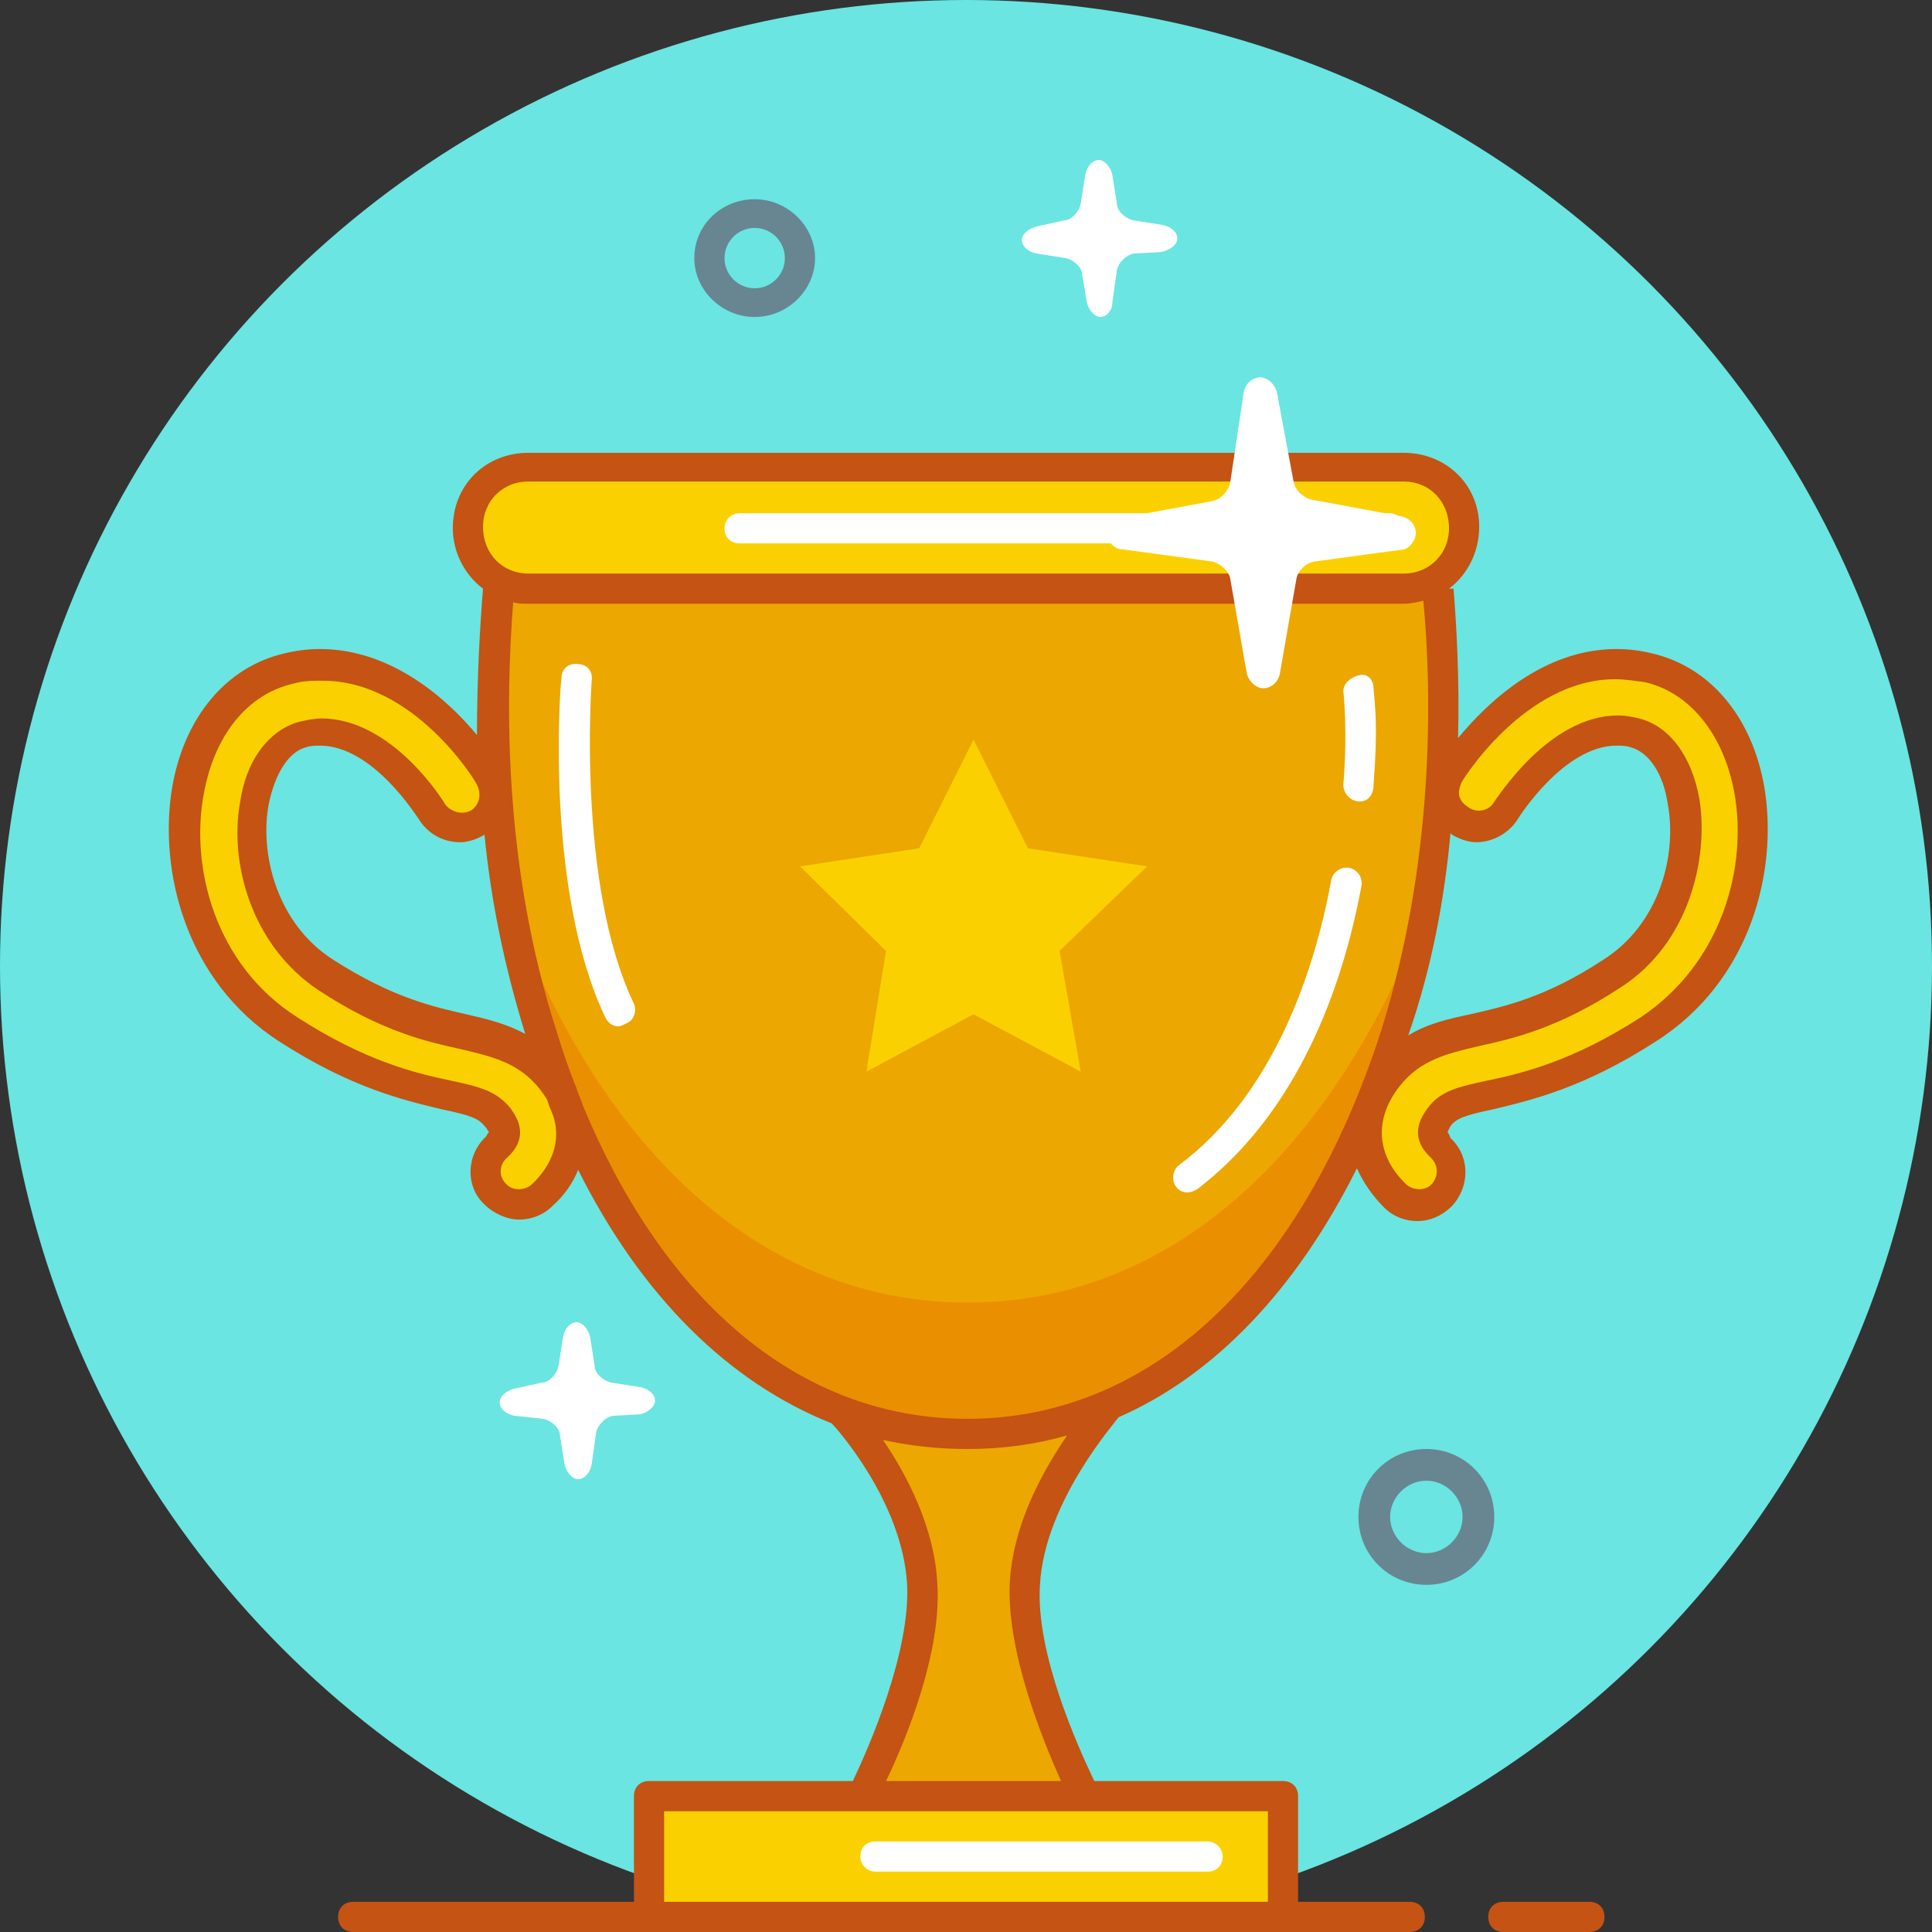 <?xml version="1.0" encoding="utf-8"?>
<!-- Generator: Adobe Illustrator 21.0.2, SVG Export Plug-In . SVG Version: 6.00 Build 0)  -->
<svg version="1.1" id="cup" xmlns="http://www.w3.org/2000/svg" xmlns:xlink="http://www.w3.org/1999/xlink" x="0px" y="0px"
	 viewBox="0 0 128 128" style="enable-background:new 0 0 128 128;" xml:space="preserve">
<rect x="0" y="0" width="128" height="128" fill="#333333" stroke="none"/>
<style type="text/css">
	.st0{fill:#6AE5E1;}
	.st1{fill:#ECA700;}
	.st2{fill:#EA9000;}
	.st3{fill:#FBD000;}
	.st4{fill:#FFFFFF;}
	.st5{fill:#678691;}
	.st6{fill:#C45314;}
</style>
<g>
	<circle class="st0" cx="64" cy="64" r="64"/>
	<path class="st1" d="M94.5,34.2H33.7c0,0-3.4,17,2.2,34.5C40,81.8,47.2,90.4,55.9,93.6h-0.1c0,0,4.9,5.3,5.2,11.3
		c0.3,6-4.2,14.5-4.2,14.5h15.3c0,0-4.6-8.5-4.2-14.5c0.3-6,5.2-11.3,5.2-11.3h-0.9c8.7-3.2,15.9-11.8,20.1-24.9
		C98,51.1,94.5,34.2,94.5,34.2z"/>
	<path class="st2" d="M64.1,86.3C51,86.3,40,76.9,33.7,59.7c0.5,2.9,1.2,5.9,2.2,9c5.5,17.1,15.9,26.4,28.3,26.4
		c12.4,0,22.8-9.3,28.3-26.4c1-3,1.7-6,2.2-9C88.2,76.9,77.2,86.3,64.1,86.3z"/>
	<path class="st3" d="M97,35c0,2.2-1.8,4-4,4H35c-2.2,0-4-1.8-4-4v-0.1c0-2.2,1.8-4,4-4h58C95.2,30.9,97,32.7,97,35L97,35z"/>
	<path class="st3" d="M34.4,79.8c-0.6,0-1.2-0.2-1.6-0.7C32,78.2,32,76.8,32.9,76c0.7-0.7,0.7-1.1,0.1-2c-0.6-0.8-1.4-1-3.3-1.5
		c-2.5-0.6-5.8-1.3-10.5-4.4c-5.8-3.8-7.6-10.7-6.7-15.8c0.7-4.3,3.2-7.3,6.6-8.1c7.8-1.9,13.1,6.8,13.3,7.1c0.6,1,0.3,2.4-0.8,3
		c-1,0.6-2.4,0.3-3-0.8l0,0c0-0.1-3.8-6.2-8.5-5.1c-1.6,0.4-2.9,2.1-3.3,4.6c-0.6,3.6,0.6,8.7,4.7,11.3c4,2.6,6.8,3.2,9.1,3.8
		c2.2,0.5,4.3,1,5.9,3.1c2,2.6,1.8,5.6-0.6,7.9C35.5,79.6,35,79.8,34.4,79.8z"/>
	<path class="st3" d="M93.9,79.8c0.6,0,1.2-0.2,1.6-0.7c0.8-0.9,0.8-2.3-0.1-3.1c-0.7-0.7-0.7-1.1-0.1-2c0.6-0.8,1.4-1,3.3-1.5
		c2.5-0.6,5.8-1.3,10.5-4.4c5.8-3.8,7.6-10.7,6.7-15.8c-0.7-4.3-3.2-7.3-6.6-8.1c-7.8-1.9-13.1,6.8-13.3,7.1c-0.6,1-0.3,2.4,0.8,3
		c1,0.6,2.4,0.3,3-0.8l0,0c0-0.1,3.8-6.2,8.5-5.1c1.6,0.4,2.9,2.1,3.3,4.6c0.6,3.6-0.6,8.7-4.7,11.3c-4,2.6-6.8,3.2-9.1,3.8
		c-2.2,0.5-4.3,1-5.9,3.1c-2,2.6-1.8,5.6,0.6,7.9C92.9,79.6,93.4,79.8,93.9,79.8z"/>
	<polyline class="st3" points="43,127 43,119 85,119 85,127 	"/>
	<path class="st4" d="M78.7,79c-0.3,0-0.6-0.1-0.8-0.4c-0.3-0.4-0.2-1.1,0.2-1.4c6.3-4.7,9-12.9,10.1-18.9c0.1-0.5,0.6-0.9,1.2-0.8
		c0.5,0.1,0.9,0.6,0.8,1.2c-1.7,9.1-5.5,16-10.9,20.1C79.1,78.9,78.9,79,78.7,79z"/>
	<path class="st4" d="M90.1,53.1C90,53.1,90,53.1,90.1,53.1c-0.6,0-1.1-0.5-1.1-1.1c0.3-3.6,0-6.2,0-6.2c0-0.6,0.6-1,1.2-1.1
		c0.5,0,0.8,0.4,0.8,0.9c0.1,1.3,0.3,2.5,0,6.4C91,52.7,90.6,53.1,90.1,53.1z"/>
	<path class="st4" d="M41,68c-0.4,0-0.7-0.2-0.9-0.6c-4-8.4-3-21.9-2.9-22.5c0-0.6,0.5-1,1.1-0.9c0.6,0,1,0.5,0.9,1.1
		c0,0.1-1,13.5,2.8,21.4c0.2,0.5,0,1.1-0.5,1.3C41.3,67.9,41.1,68,41,68z"/>
	<path class="st4" d="M92,36H49c-0.6,0-1-0.4-1-1s0.5-1,1-1h43c0.6,0,1,0.4,1,1S92.5,36,92,36z"/>
	<path class="st4" d="M80,124H58c-0.5,0-1-0.4-1-1s0.4-1,1-1H80c0.5,0,1,0.4,1,1S80.6,124,80,124z"/>
	<path class="st5" d="M50,21c-2.2,0-4-1.8-4-3.9c0-2.2,1.8-3.9,4-3.9c2.2,0,4,1.8,4,3.9C54,19.2,52.2,21,50,21z M50,15.1
		c-1.1,0-2,0.9-2,2c0,1.1,0.9,2,2,2c1.1,0,2-0.9,2-2C52,16,51.1,15.1,50,15.1z"/>
	<path class="st5" d="M94.5,105c-2.5,0-4.5-2-4.5-4.5s2-4.5,4.5-4.5c2.5,0,4.5,2,4.5,4.5S97,105,94.5,105z M94.5,98.1
		c-1.3,0-2.4,1.1-2.4,2.4s1.1,2.4,2.4,2.4c1.3,0,2.4-1.1,2.4-2.4S95.8,98.1,94.5,98.1z"/>
	<polygon class="st3" points="64.5,49 68.1,56.2 76,57.4 70.2,63 71.6,71 64.5,67.2 57.4,71 58.7,63 53,57.4 60.9,56.2 	"/>
	<path class="st6" d="M105.3,128h-5.7c-0.6,0-1-0.4-1-1s0.4-1,1-1h5.7c0.6,0,1,0.4,1,1S105.9,128,105.3,128z"/>
	<path class="st4" d="M78,15.8c0-0.4-0.4-0.8-1-0.9l-1.9-0.3c-0.5-0.1-1.1-0.6-1.1-1.1l-0.3-1.9c-0.1-0.5-0.5-1-0.9-1
		c-0.4,0-0.8,0.4-0.9,1l-0.3,1.9c-0.1,0.5-0.6,1.1-1.1,1.1L68.7,15c-0.5,0.1-1,0.5-1,0.9c0,0.4,0.4,0.8,1,0.9l1.9,0.3
		c0.5,0.1,1.1,0.6,1.1,1.1L72,20c0.1,0.5,0.5,1,0.9,1c0.4,0,0.8-0.4,0.8-1l0.3-2.1c0.1-0.5,0.6-1,1.1-1.1l1.8-0.1
		C77.5,16.6,78,16.2,78,15.8z"/>
	<path class="st4" d="M43.4,92.8c0-0.4-0.4-0.8-1-0.9l-1.9-0.3c-0.5-0.1-1.1-0.6-1.1-1.1l-0.3-1.9c-0.1-0.5-0.5-1-0.9-1
		c-0.4,0-0.8,0.4-0.9,1l-0.3,1.9c-0.1,0.5-0.6,1.1-1.1,1.1L34.1,92c-0.5,0.1-1,0.5-1,0.9c0,0.4,0.4,0.8,1,0.9L36,94
		c0.5,0.1,1.1,0.6,1.1,1.1l0.3,1.9c0.1,0.5,0.5,1,0.9,1c0.4,0,0.8-0.4,0.9-1l0.3-2.1c0.1-0.5,0.6-1,1.1-1.1l1.8-0.1
		C42.9,93.6,43.4,93.2,43.4,92.8z"/>
	<path class="st6" d="M116.9,52.2c-0.8-4.7-3.6-8-7.4-8.9c-0.8-0.2-1.6-0.3-2.4-0.3c-4.9,0-8.6,3.6-10.5,5.9
		c0.1-3.9-0.1-7.4-0.3-9.9H96c1.2-0.9,2-2.4,2-4.1c0-2.8-2.2-4.9-5-4.9H35c-2.8,0-5,2.1-5,5c0,1.6,0.8,3.1,2,4h0
		c-0.2,2.5-0.4,5.9-0.4,9.7c-1.9-2.3-5.6-5.7-10.4-5.7c-0.8,0-1.6,0.1-2.4,0.3c-3.8,0.9-6.6,4.2-7.4,8.9c-0.9,5.5,0.9,12.8,7.1,16.8
		c4.8,3.1,8.3,3.9,10.8,4.5c1.9,0.4,2.4,0.6,2.8,1.1c0.2,0.2,0.2,0.3,0.3,0.4c0,0-0.1,0.1-0.2,0.3c-1.3,1.2-1.4,3.3-0.1,4.5
		c0.6,0.6,1.5,1,2.3,1c0.8,0,1.6-0.3,2.2-0.9c0.8-0.7,1.4-1.6,1.7-2.4c4.2,8.4,10,14.1,16.8,16.8c0.3,0.3,4.7,5.2,5,10.7
		c0.2,4.5-2.5,10.7-3.6,13H43c-0.6,0-1,0.4-1,1v7H23.4c-0.6,0-1,0.4-1,1s0.4,1,1,1h70c0.6,0,1-0.4,1-1s-0.4-1-1-1H86v-7
		c0-0.6-0.4-1-1-1H72.5c-1.1-2.3-3.9-8.5-3.6-13c0.3-5.6,5.2-11,5.2-11.1c6.4-2.8,11.8-8.5,15.8-16.5c0.4,0.9,1,1.8,1.8,2.6
		c0.6,0.6,1.4,0.9,2.2,0.9c0.9,0,1.7-0.4,2.3-1c1.2-1.3,1.2-3.3-0.1-4.5C96,75.1,95.9,75,95.9,75c0,0,0.1-0.2,0.2-0.4
		c0.4-0.5,0.9-0.7,2.8-1.1c2.5-0.6,6-1.4,10.8-4.5C116,65,117.8,57.7,116.9,52.2z M96.1,55.2c0,0,0.1,0.1,0.1,0.1
		c0.5,0.3,1.1,0.5,1.6,0.5c1.1,0,2.2-0.6,2.8-1.6c0,0,3-4.8,6.5-4.8c0.3,0,0.6,0,0.9,0.1c1.2,0.3,2.2,1.7,2.5,3.8
		c0.6,3.3-0.5,7.9-4.3,10.3c-3.8,2.5-6.6,3.1-8.8,3.6c-1.4,0.3-2.8,0.6-4.1,1.4C94.9,64,95.7,59.5,96.1,55.2z M32,34.9
		c0-1.7,1.3-3,3-3h58c1.7,0,3,1.3,3,3.1c0,1.7-1.3,3-3,3H35C33.3,38,32,36.7,32,34.9z M32.1,55.3c0.4,4.2,1.3,8.7,2.7,13.2
		c-1.3-0.7-2.6-1-3.9-1.3c-2.2-0.5-4.9-1.1-8.8-3.6c-3.8-2.4-4.9-7.1-4.3-10.3c0.4-2,1.3-3.5,2.5-3.8c0.3-0.1,0.6-0.1,0.9-0.1
		c3.5,0,6.4,4.7,6.5,4.8c0.6,1,1.6,1.6,2.8,1.6C31,55.8,31.6,55.6,32.1,55.3z M35.2,78.5c-0.5,0.4-1.3,0.4-1.7-0.1
		c-0.5-0.5-0.4-1.3,0.1-1.7c1.4-1.3,0.8-2.5,0.2-3.3c-0.9-1.1-2-1.4-3.9-1.8c-2.4-0.5-5.7-1.3-10.2-4.2c-5.5-3.5-7.1-10-6.2-14.8
		c0.7-3.9,2.9-6.6,5.9-7.3c0.7-0.2,1.3-0.2,2-0.2c6,0,10.1,6.6,10.2,6.9c0.3,0.6,0.2,1.3-0.4,1.7c-0.6,0.3-1.3,0.1-1.7-0.4
		c-0.1-0.2-3.5-5.7-8.2-5.7c-0.5,0-0.9,0.1-1.4,0.2c-2,0.5-3.6,2.5-4,5.4c-0.7,3.9,0.7,9.4,5.2,12.4c4.1,2.7,7.1,3.4,9.4,3.9
		c2.1,0.5,3.9,0.9,5.3,2.7c0.2,0.3,0.4,0.5,0.5,0.8c0.1,0.4,0.3,0.7,0.4,1.1C37.1,75.5,36.7,77.1,35.2,78.5z M84,126H44v-6h40V126z
		 M66.9,104.9c-0.2,4.5,2.1,10.2,3.4,13.1H58.7c1.4-2.9,3.7-8.6,3.4-13.1c-0.2-3.8-2.1-7.3-3.6-9.5c1.8,0.4,3.7,0.6,5.6,0.6
		c2.3,0,4.5-0.3,6.6-0.9C69.2,97.3,67.1,100.9,66.9,104.9z M64.1,94c-10.9,0-20-7.5-25.5-20.8c-0.1-0.4-0.3-0.7-0.4-1.1
		c-0.5-1.2-0.9-2.4-1.3-3.7c-3.6-11.1-3.4-22.1-2.9-28.5C34.3,40,34.6,40,35,40h58c0.4,0,0.9-0.1,1.3-0.2c0.6,6.3,0.7,17.4-2.8,28.5
		C86.2,84.7,76.2,94,64.1,94z M108.7,67.4c-4.5,2.9-7.8,3.7-10.2,4.2c-1.9,0.4-3.1,0.7-3.9,1.8c-0.6,0.8-1.2,2,0.2,3.3
		c0.5,0.5,0.5,1.2,0.1,1.7c-0.4,0.5-1.2,0.5-1.7,0.1c-2-1.9-2.2-4.3-0.5-6.5c1.4-1.8,3.2-2.2,5.3-2.7c2.3-0.5,5.3-1.2,9.4-3.9
		c4.5-2.9,5.8-8.5,5.2-12.4c-0.5-2.9-2-4.9-4-5.4c-0.4-0.1-0.9-0.2-1.4-0.2c-4.6,0-8,5.5-8.2,5.7c-0.3,0.6-1.1,0.8-1.7,0.4
		c-0.3-0.2-0.5-0.4-0.6-0.7c-0.1-0.3,0-0.6,0.1-0.9c0-0.1,4.2-6.9,10.2-6.9c0.6,0,1.3,0.1,2,0.2c3,0.7,5.2,3.5,5.9,7.3
		C115.8,57.4,114.1,63.8,108.7,67.4z"/>
	<path class="st4" d="M93.8,35.3c0-0.5-0.4-1-1-1.1l-5.9-1.1c-0.5-0.1-1.1-0.6-1.2-1.2l-1.1-5.9c-0.1-0.5-0.6-1-1.1-1
		c-0.5,0-1,0.4-1.1,1L81.5,32c-0.1,0.5-0.6,1.1-1.2,1.2l-5.9,1.1c-0.5,0.1-1,0.6-1,1.1c0,0.5,0.4,1,1,1l5.9,0.8
		c0.5,0.1,1.1,0.6,1.2,1.1l1.1,6.3c0.1,0.5,0.6,1,1.1,1c0.5,0,1-0.4,1.1-1l1.1-6.3c0.1-0.5,0.6-1,1.2-1.1l5.9-0.8
		C93.4,36.3,93.8,35.8,93.8,35.3z"/>
</g>
</svg>
